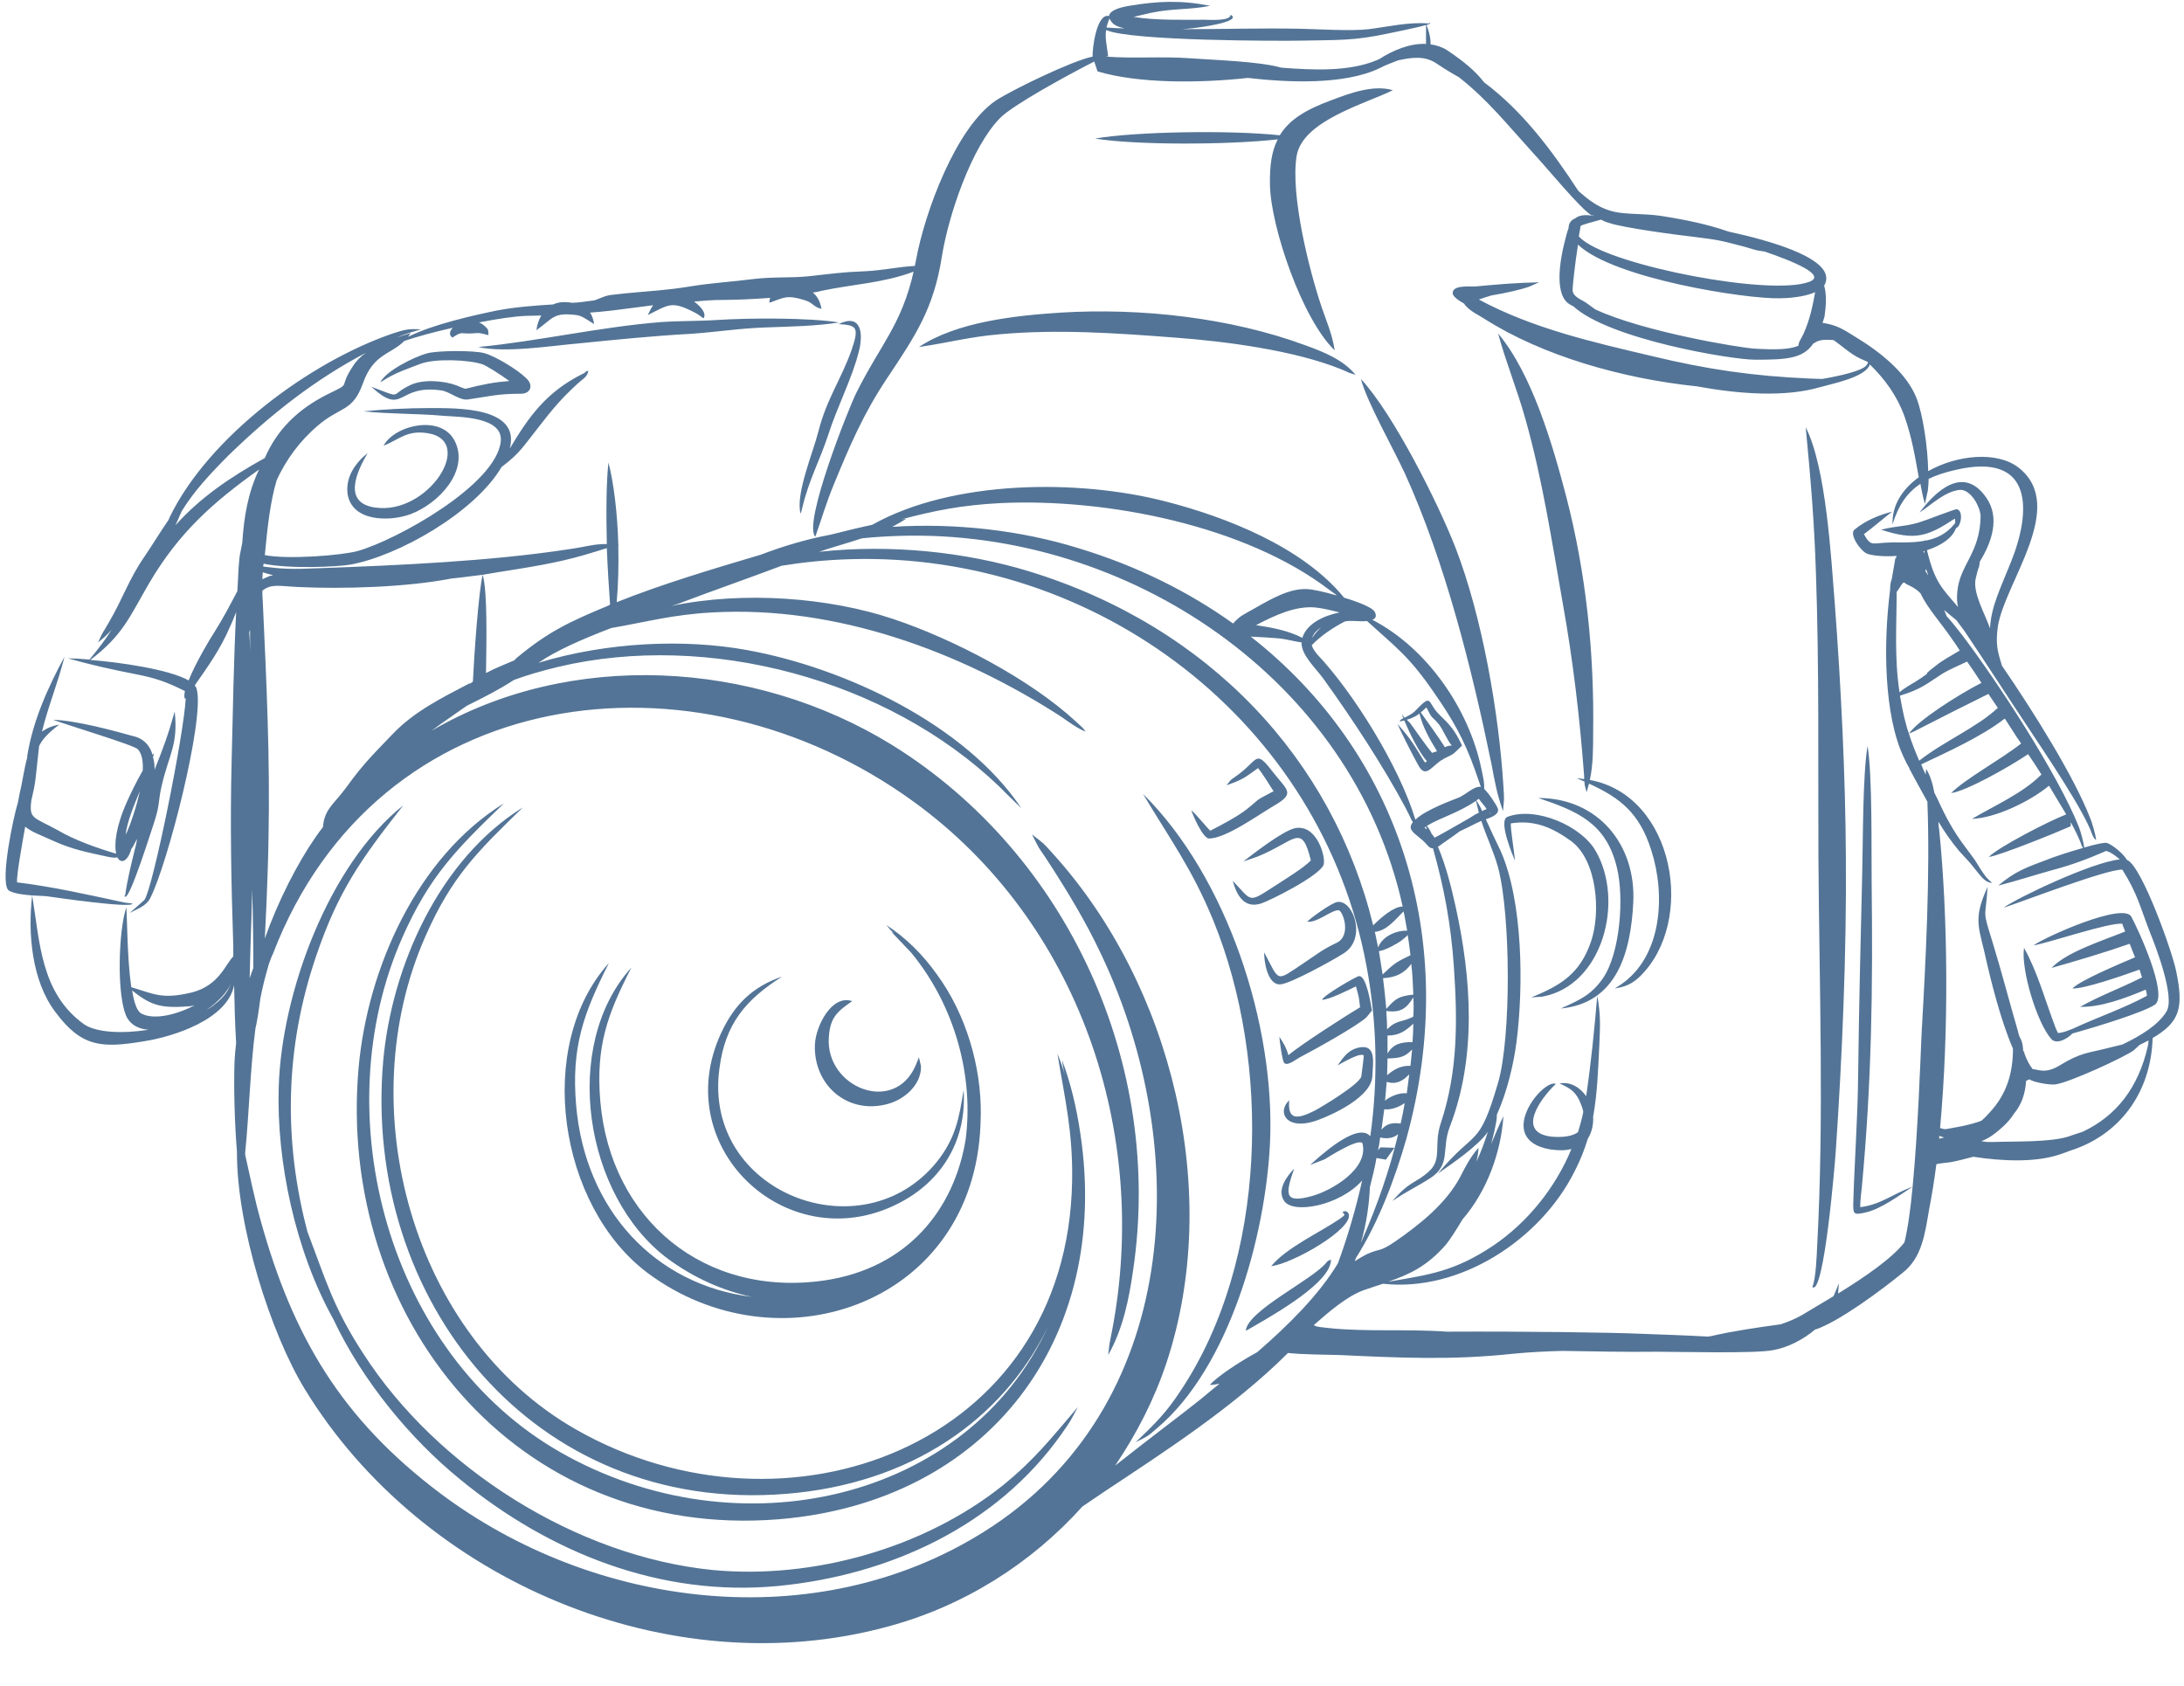 <?xml version="1.0" encoding="UTF-8" standalone="no"?><svg xmlns="http://www.w3.org/2000/svg" xmlns:xlink="http://www.w3.org/1999/xlink" fill="#000000" height="362.5" preserveAspectRatio="xMidYMid meet" version="1" viewBox="-1.2 -0.4 469.6 362.5" width="469.6" zoomAndPan="magnify"><g id="change1_1"><path d="M 182.035 214.867 C 179.039 216.98 177.277 218.215 177.016 222.617 C 176.223 233.363 191.02 239.438 195.684 228.695 L 196.387 226.934 L 196.832 228.871 C 196.918 232.836 193.305 236.008 189.695 236.973 C 181.066 239.352 173.668 232.922 174.02 224.203 C 174.195 220.238 177.633 213.371 182.035 214.867 Z M 244.562 170.301 C 262.707 188.27 273.098 220.152 271.867 245.516 C 270.895 265.246 263.234 293.516 247.559 306.727 C 245.359 308.664 245.535 308.398 242.98 309.723 C 247.117 305.758 249.496 303.469 252.668 298.625 C 271.336 270.617 272.133 228.078 259.711 197.605 C 255.137 186.422 250.555 180.344 244.562 170.301 Z M 276.008 236.184 C 275.652 240.32 277.5 240.406 281.379 238.469 C 283.051 237.59 290.977 232.836 291.508 231.074 C 291.508 230.984 292.035 227.109 292.035 226.582 C 291.418 225.699 286.926 228.43 286.398 228.695 C 287.629 227.023 288.512 225.523 290.715 224.906 C 294.941 223.852 293.973 228.254 293.883 230.984 C 293.707 235.387 285.605 239.176 282.262 240.406 C 275.391 242.965 273.273 238.734 276.008 236.184 Z M 272.133 271.848 C 275.391 267.887 282.699 264.539 286.836 261.719 C 288.336 260.664 287.895 260.84 287.453 260.227 C 287.98 259.871 288.512 260.051 288.777 260.574 C 290.008 263.746 276.621 271.406 272.133 271.848 Z M 266.672 285.766 C 266.934 281.445 281.113 274.754 284.02 271.055 C 284.371 270.617 284.285 270.793 284.988 270.441 C 284.902 271.32 284.988 270.879 284.816 271.496 C 283.402 276.43 271.426 283.035 266.672 285.766 Z M 101.625 74.219 C 114.484 72.984 128.312 69.812 141.082 68.848 C 144.957 68.578 148.918 68.672 152.969 68.402 C 159.84 67.965 172.52 67.875 179.215 68.934 C 174.285 69.727 168.734 69.812 163.805 69.992 C 157.812 70.168 152.617 71.051 146.98 71.402 C 139.055 71.84 131.305 72.633 123.379 73.426 C 117.215 73.957 107.438 75.539 101.625 74.219 Z M 196.387 74.219 C 204.578 68.758 217.262 67.441 226.863 66.82 C 244.035 65.766 263.324 67.875 279.527 73.863 C 283.402 75.273 287.629 76.945 290.273 80.207 C 287.543 79.324 289.922 80.117 287.102 78.973 C 277.062 74.922 262.27 72.984 251.434 72.191 C 238.93 71.227 226.16 70.344 213.652 71.484 C 207.312 72.016 202.469 73.34 196.387 74.219 Z M 291.418 81.086 C 298.379 88.574 308.066 107.859 311.762 117.375 C 317.484 132.168 321.098 152.867 322.066 168.719 C 322.242 171.891 322.242 170.832 321.98 174.004 C 320.656 170.301 320.219 167.75 319.512 163.961 C 315.285 143.445 309.559 120.543 300.93 101.52 C 298.465 96.148 292.738 86.109 291.418 81.086 Z M 78.641 82.762 C 85.684 85.402 82.34 84.613 87.008 82.41 C 89.734 81.086 94.23 81.438 97.043 82.496 C 97.395 82.672 98.457 83.113 98.895 83.199 C 102.684 82.234 104.973 81.789 108.32 81.527 C 106.293 80.031 103.301 78.18 102.508 77.918 C 99.512 76.945 92.555 76.684 89.473 77.742 C 86.656 78.801 83.75 79.766 81.195 81.438 L 80.574 81.789 C 81.898 79.238 87.973 76.332 90.441 75.629 C 92.645 74.922 100.746 74.922 102.945 75.539 C 105.238 76.156 110.078 79.062 111.93 80.91 C 113.516 82.32 112.984 84.168 110.957 84.262 C 105.766 84.262 104.266 84.789 99.422 85.492 C 97.574 85.754 95.547 83.816 93.699 83.555 C 84.012 82.145 85.773 89.277 78.641 82.762 Z M 110.875 81.352 L 111.051 81.352 C 110.957 81.352 110.957 81.352 110.875 81.352 Z M 324.535 184.66 C 324.18 183.777 320.836 176.027 322.945 175.234 C 329.023 172.945 338.801 177.176 341.883 182.547 C 348.137 193.289 343.469 211.52 330.434 213.898 L 328.059 214.074 C 334.484 211.434 338.535 208.965 340.914 202.008 C 343.027 195.754 342.234 184.57 336.598 180.434 C 332.547 177.523 328.762 175.852 323.652 176.645 C 323.562 177.879 324.445 182.984 324.535 184.66 Z M 323.738 176.469 Z M 329.551 171.184 C 342.41 171.184 350.602 181.227 349.984 193.641 C 349.457 204.211 346.551 215.309 334.398 216.453 C 338.273 214.691 340.914 213.637 343.469 209.938 C 347.164 204.562 348.051 192.586 346.461 186.156 C 344.176 176.559 337.922 174.004 329.551 171.184 Z M 337.832 166.961 C 338.359 166.961 338.887 167.043 339.418 167.137 L 339.418 166.43 C 338.449 153.656 337.039 141.594 334.75 128.91 C 332.457 115.875 330.434 102.578 326.82 89.805 C 325.062 83.465 322.594 77.477 320.922 71.312 C 328.234 80.031 332.633 95.18 335.543 106.277 C 339.855 122.832 341.621 140.094 341.355 157.184 C 341.355 160.523 341.355 164.051 340.648 167.309 C 358.879 170.656 363.547 197.781 351.395 209.586 C 349.719 211.168 348.312 211.785 346.023 212.137 L 347.258 211.344 C 356.238 205.266 356.941 191.969 353.863 182.457 C 351.309 174.355 347.164 171.184 340.473 168.102 C 340.297 168.719 340.121 169.34 339.945 169.949 C 339.504 168.277 339.504 168.453 339.504 167.66 C 338.977 167.398 338.449 167.219 337.832 166.961 Z M 387.062 91.48 C 391.469 100.109 392.523 119.574 393.316 129.438 C 394.637 146.965 395.605 166.254 395.695 183.867 C 395.867 204.211 394.902 227.199 393.492 247.539 C 393.406 248.863 391.027 278.457 388.473 276.34 C 389.266 274.754 389.441 269.207 389.527 267.445 C 391.027 239.617 389.969 211.695 389.793 183.867 C 389.703 163.434 389.969 143.445 389.266 123.008 C 388.91 111.738 388.121 102.578 387.062 91.48 Z M 418.855 110.68 C 418.855 110.59 418.77 110.504 418.77 110.414 C 418.77 110.504 418.855 110.59 418.855 110.68 Z M 419.738 110.68 C 419.824 110.59 419.914 110.59 419.914 110.504 Z M 415.859 243.312 L 416.035 243.312 Z M 409.258 157.359 C 411.105 154.539 420.004 148.902 424.844 146.434 C 423.875 144.938 422.82 143.352 421.762 141.855 C 420.09 142.648 417.625 143.703 416.391 144.5 C 412.867 146.785 411.898 147.758 407.41 149.164 L 407.32 149.164 C 407.586 150.664 407.848 152.16 408.199 153.656 C 408.551 154.98 408.816 156.211 409.258 157.359 Z M 411.461 163.172 C 416.832 158.941 423.875 156.035 428.367 151.809 L 426.344 148.812 C 421.676 151.105 417.008 153.48 412.34 155.859 C 410.051 157.008 410.93 156.652 409.258 157.359 C 409.875 159.387 410.668 161.32 411.461 163.172 Z M 460.164 212.398 C 455.758 214.25 450.562 216.188 446.07 216.102 C 450.035 213.809 454.879 212.051 459.371 209.762 C 459.195 209.23 459.016 208.703 458.84 208.086 C 455.141 209.41 446.777 212.312 444.398 212.137 C 446.16 210.379 454.348 206.941 457.871 205.441 C 457.43 204.387 457.082 203.418 456.727 202.535 C 451.441 204.387 445.191 206.238 439.906 207.734 C 443.164 204.301 450.738 201.922 455.758 199.895 C 455.492 199.191 455.227 198.66 455.141 198.223 C 452.145 197.957 439.555 202.273 436.027 202.891 C 438.23 201.215 455.406 193.469 457.082 196.727 C 458.398 199.102 465.18 213.723 462.098 215.656 C 459.723 217.246 450.121 220.238 444.398 221.824 C 443.254 223.059 440.961 224.203 439.906 223.059 C 436.734 219.535 433.301 207.91 434.004 203.418 C 437 208.789 438.582 214.867 440.785 220.594 C 440.785 220.68 441.141 221.383 441.312 221.734 C 442.812 221.559 443.34 221.207 444.574 220.77 C 449.859 218.301 455.406 216.453 460.426 213.723 C 460.426 213.461 460.34 212.93 460.164 212.398 Z M 77.844 97.027 C 75.469 101.082 72.387 107.773 79.52 108.742 C 90.793 110.328 100.922 94.648 91.055 92.801 C 86.391 91.922 84.629 94.121 81.277 95.441 C 83.574 91.039 93.699 88.574 96.605 94.473 C 99.777 100.906 92.992 107.949 87.094 110.152 C 82.602 111.824 74.41 111.824 73.531 105.746 C 73.09 102.137 75.207 99.141 77.844 97.027 Z M 295.117 203.332 C 296 200.953 298.992 199.633 301.371 199.723 C 301.195 198.574 300.93 197.43 300.754 196.285 L 300.578 195.578 C 298.727 197.43 296.965 199.723 294.41 199.984 C 294.68 201.039 294.855 202.184 295.117 203.332 Z M 296.086 209.141 C 298.555 206.766 299.082 206.414 302.074 205.004 C 301.898 203.508 301.723 202.008 301.461 200.602 C 301.285 200.953 301.105 201.039 300.137 201.832 C 299.344 202.449 296.703 203.945 295.293 204.121 C 295.559 205.797 295.82 207.469 296.086 209.141 Z M 296.879 216.543 C 298.902 214.25 299.609 213.809 302.691 213.461 C 302.605 211.258 302.516 209.055 302.25 206.855 C 300.754 208.879 298.992 209.762 296.176 209.938 C 296.438 212.137 296.703 214.34 296.879 216.543 Z M 297.055 220.945 C 298.992 218.918 300.137 219.449 302.516 218.301 C 302.605 218.215 302.691 218.215 302.691 218.215 C 302.777 216.805 302.777 215.48 302.691 214.074 C 301.195 216.453 299.961 217.422 296.879 216.98 C 296.965 218.301 297.055 219.625 297.055 220.945 Z M 273.539 29.566 C 262.531 30.797 242.715 30.797 234.258 29.391 C 242.891 27.895 263.148 27.539 273.98 28.688 C 276.008 25.336 279.617 23.137 285.164 21.113 C 289.129 19.613 294.148 17.766 298.289 18.996 C 292.477 21.902 278.824 25.516 277.59 33.18 C 276.27 41.547 280.234 57.484 282.961 65.59 C 284.109 68.934 285.254 71.484 285.781 74.922 C 278.824 68.32 272.043 48.414 271.867 39.43 C 271.781 35.289 272.219 32.121 273.539 29.566 Z M 179.129 69.285 C 183.973 66.91 184.5 71.312 183.445 75.273 C 182.035 80.91 178.777 87.168 176.926 92.977 C 174.988 98.879 172.789 102.578 171.289 108.828 C 171.027 109.977 171.465 108.48 170.938 110.062 C 169.789 105.922 173.668 96.766 174.723 92.539 C 176.574 85.227 179.656 81.262 181.945 74.746 C 183.621 69.812 182.918 69.551 179.129 69.285 Z M 297.141 226.141 C 298.379 224.027 300.047 223.676 302.516 223.676 C 302.605 222.352 302.691 221.031 302.691 219.715 C 300.93 221.383 299.52 222.266 297.141 222.266 C 297.141 223.5 297.141 224.82 297.141 226.141 Z M 297.055 230.809 C 298.465 229.574 299.961 228.695 302.074 228.781 C 302.164 227.637 302.34 226.492 302.43 225.258 C 300.84 226.934 299.785 227.109 297.141 227.199 C 297.141 228.43 297.055 229.574 297.055 230.809 Z M 296.613 236.27 C 297.668 235.387 299.609 234.508 301.285 234.684 C 301.461 233.273 301.637 231.953 301.812 230.633 C 301.637 230.809 301.285 231.074 300.84 231.512 C 299.52 232.484 298.289 232.66 296.965 232.219 C 296.879 233.539 296.703 234.945 296.613 236.27 Z M 295.82 242.523 C 296.965 241.199 298.199 240.938 299.961 241.199 C 300.312 239.703 300.578 238.293 300.84 236.797 C 299.52 237.68 297.938 238.293 296.438 238.117 C 296.262 239.438 296.086 240.762 295.91 241.992 Z M 295.117 246.926 L 295.645 246.309 L 298.641 246.398 L 296.789 248.953 L 294.766 248.598 C 294.41 250.711 293.883 252.738 293.355 254.852 C 293.18 258.816 292.562 262.953 291.418 266.828 L 291.684 266.215 C 294.941 258.816 297.582 251.152 299.434 243.488 C 298.379 244.281 297.316 244.547 295.559 244.195 C 295.469 245.074 295.293 246.047 295.117 246.926 Z M 28.879 169.688 C 27.555 172.855 26.148 176.289 25.797 179.109 C 25.887 178.934 25.973 178.672 26.148 178.406 C 26.852 176.82 28.086 173.301 28.879 169.688 Z M 2.105 189.238 C 2.016 189.238 2.016 189.238 1.93 189.238 Z M 43.148 216.805 C 45.082 215.656 46.668 214.25 47.637 212.758 C 47.988 212.137 48.254 211.605 48.516 210.992 C 47.727 212.664 46.582 213.988 44.996 215.395 C 44.469 215.836 43.852 216.277 43.148 216.805 Z M 40.684 215.746 C 40.062 215.922 39.449 216.016 38.832 216.016 C 32.93 216.453 30.906 215.48 27.207 212.578 C 27.648 215.219 28.262 217.156 29.32 217.598 C 31.961 218.918 36.629 217.859 40.684 215.746 Z M 190.93 200.16 C 189.434 198.66 190.047 199.277 190.754 200.16 Z M 129.723 206.68 C 124.262 217.512 121.617 224.73 122.676 237.238 C 124.613 259.871 139.758 275.902 160.457 278.457 C 154.203 277.133 148.039 274.402 142.402 270.266 C 124.348 256.789 119.414 224.379 134.562 207.645 C 129.371 217.773 126.898 224.555 127.871 236.355 C 130.074 261.988 150.414 278.633 176.047 274.93 C 194.012 272.289 203.965 259.609 206.43 244.633 C 208.191 231.16 204.227 216.102 194.891 204.652 C 194.453 204.121 194.012 203.684 193.57 203.242 C 186.789 195.93 197.359 207.383 190.488 199.984 L 190.754 200.07 L 189.344 198.484 C 193.57 201.215 197.27 204.914 200.266 209.141 C 206.52 217.684 209.773 228.871 209.688 239.09 C 209.688 240.496 209.598 241.902 209.516 243.312 C 206.781 280.566 165.828 293.957 138.086 273.348 C 118.887 258.992 113.691 224.469 129.723 206.68 Z M 85.508 172.77 C 76.523 184.219 71.504 191.18 66.746 205.266 C 59.969 225.172 59.793 245.074 64.902 264.449 C 68.863 274.844 70.449 280.742 76.879 290.605 C 92.73 315.27 122.762 334.289 152.09 337.195 C 173.578 339.223 197.445 332.531 214.355 319.055 C 221.312 313.418 224.836 308.84 230.562 302.145 C 228.797 305.406 229.242 304.789 227.039 307.957 C 212.949 327.863 189.871 338.344 166.004 340.633 C 140.816 343.012 116.949 333.5 97.664 317.645 C 87.184 309.102 76.789 296.684 70.449 283.211 C 62.348 268.68 58.207 249.391 58.734 233.273 C 59.352 212.93 69.566 185.449 85.508 172.77 Z M 273.891 222.531 C 274.949 224.203 275.391 224.906 275.832 226.492 C 278.738 224.027 288.863 217.598 291.242 216.188 C 290.887 213.285 291.062 214.43 290.359 211.695 C 288.336 212.664 284.902 214.43 283.051 214.602 C 283.316 213.637 290.359 209.586 290.977 209.496 C 292.652 209.23 293.621 216.016 293.797 216.895 L 292.652 218.301 C 290.887 220.062 281.379 225.348 278.648 226.758 C 277.68 227.199 275.652 228.957 274.949 228.164 C 274.508 227.812 273.891 223.148 273.891 222.531 Z M 276.094 227.285 C 276.094 227.371 276.094 227.461 276.184 227.551 C 276.094 227.461 276.094 227.371 276.094 227.285 Z M 270.633 204.387 C 274.066 210.902 273.012 210.727 279.266 206.59 C 282.172 204.652 283.141 203.77 286.309 202.273 C 289.48 200.602 287.453 195.227 286.574 195.312 C 284.816 195.402 282.082 198.047 279.879 197.781 C 280.496 197.078 284.988 193.816 286.309 193.555 C 289.746 192.938 292.828 201.48 287.629 204.652 C 284.988 206.324 276.27 211.082 274.156 211.258 C 271.25 211.52 270.547 205.973 270.633 204.387 Z M 263.852 188.977 C 268.168 193.555 267.109 193.816 273.012 190.031 C 274.773 188.887 279.352 186.066 280.586 184.66 C 280.586 184.66 280.586 184.66 280.672 184.66 C 278.648 176.383 277.414 180.434 269.223 183.777 L 266.141 184.836 C 268.434 183.074 274.418 178.406 277.148 177.699 C 281.996 176.645 283.93 184.043 283.402 185.539 C 282.523 187.918 271.867 193.289 269.84 193.906 C 266.32 194.965 264.73 192.145 263.852 188.977 Z M 254.957 173.828 C 256.102 174.797 258.215 177.438 259.008 178.23 C 261.297 177.086 265.086 175.059 266.934 173.559 C 270.016 171.098 268.254 172.062 272.219 169.949 C 272.395 169.863 272.57 169.773 272.66 169.773 C 271.602 168.102 270.367 166.078 269.312 164.758 C 266.496 166.781 266.055 167.219 262.531 168.453 C 263.676 167.043 263.059 167.574 264.555 166.516 C 269.578 162.996 268.52 160.441 272.66 165.809 C 275.742 169.688 277.324 170.219 272.57 172.945 C 269.137 174.973 262.445 179.816 258.832 179.902 C 257.422 179.992 255.137 174.531 254.957 173.828 Z M 259.184 178.316 L 259.273 178.406 C 259.273 178.316 259.184 178.316 259.184 178.316 Z M 273.098 170.391 C 273.098 170.477 273.188 170.656 273.273 170.746 C 273.188 170.656 273.188 170.477 273.098 170.391 Z M 286.836 131.289 C 285.078 130.848 283.316 130.41 281.73 130.234 C 277.414 129.789 272.926 131.906 268.875 134.02 C 272.309 134.547 275.742 135.164 278.824 136.75 C 279.793 133.668 283.402 131.992 286.836 131.289 Z M 280.938 136.75 C 281.469 135.953 282.172 135.164 282.875 134.461 C 281.906 135.164 281.199 135.867 280.938 136.75 Z M 305.512 163.961 L 305.598 163.961 C 305.512 163.961 305.512 163.961 305.512 163.961 Z M 305.688 151.633 Z M 301.285 154.363 L 301.988 155.066 C 302.605 155.859 305.422 159.996 306.742 161.496 C 307.094 161.32 307.27 161.32 307.801 161.145 C 306.125 158.414 304.805 156.125 304.012 153.043 C 303.309 153.57 302.516 154.008 301.285 154.363 Z M 309.031 162.902 C 308.945 162.996 308.77 163.082 308.68 163.082 C 306.391 164.668 305.246 167.043 303.66 163.961 C 302.164 161.234 300.578 158.062 299.258 155.242 C 302.25 158.59 302.867 159.82 304.98 163.258 C 305.07 163.258 305.156 163.434 305.246 163.605 L 305.598 163.258 C 303.836 161.234 301.898 157.266 300.754 154.539 C 300.578 154.539 300.488 154.539 300.312 154.629 C 300.137 154.629 299.961 154.715 299.785 154.715 C 299.695 154.539 300.047 154.273 300.578 154.008 C 300.402 153.746 300.312 153.48 300.227 153.219 L 300.84 153.922 C 301.637 153.48 302.516 153.043 302.953 152.602 C 306.918 148.461 305.598 150.574 308.152 153.129 C 310.617 155.508 311.586 156.562 313.172 159.91 C 311.324 161.672 311.676 161.586 309.648 162.555 C 309.473 162.645 309.207 162.727 309.031 162.902 Z M 304.277 152.777 C 305.512 154.539 308.242 158.238 309.473 160.266 C 310 159.996 310.527 159.91 310.969 159.91 C 310 158.855 309.121 156.562 308.242 155.418 C 306.48 153.305 306.918 154.539 305.512 151.723 C 305.246 151.898 304.895 152.336 304.277 152.777 Z M 307.094 161.848 Z M 306.125 161.938 C 306.039 161.938 305.949 161.938 305.949 162.023 C 305.949 161.938 306.039 161.938 306.125 161.938 Z M 305.422 177.352 L 305.07 177.523 C 305.246 177.699 305.422 177.789 305.598 177.965 Z M 317.484 174.004 C 317.84 173.828 318.191 173.648 318.457 173.559 C 317.93 172.77 317.133 171.891 316.781 171.359 L 316.254 171.711 C 317.047 173.031 317.047 172.945 317.484 174.004 Z M 314.934 175.41 C 315.551 174.973 316.168 174.617 316.781 174.355 C 316.605 173.559 316.344 172.68 316.168 171.801 C 312.293 174.441 308.504 175.41 305.598 177.176 C 306.039 177.699 306.391 178.316 306.652 178.934 C 306.918 179.199 307.094 179.461 307.27 179.727 C 308.68 179.023 312.469 176.82 314.934 175.41 Z M 318.984 174.18 C 319.07 174.355 319.16 174.531 319.336 174.617 C 319.25 174.531 319.16 174.355 318.984 174.18 Z M 316.516 171.098 Z M 303.133 175.852 C 305.422 173.648 311.41 171.535 312.469 171.098 C 314.227 170.301 315.812 168.543 317.223 168.809 C 316.957 168.188 317.223 168.719 315.988 165.281 C 313.609 158.59 311.148 154.273 307.094 148.461 C 301.723 140.621 298.727 138.598 292.738 133.141 C 290.977 133.316 288.602 132.871 287.805 133.316 C 285.43 134.547 282.789 136.309 280.848 138.336 C 281.023 138.949 281.469 139.656 282.082 140.363 C 289.746 148.461 299.695 164.402 303.133 175.852 Z M 37.859 109.535 C 37.422 110.504 36.98 111.562 36.543 112.531 C 41.824 106.629 48.254 102.227 55.742 98.082 C 58.293 92.184 62.609 87.695 69.305 84.344 C 74.762 81.703 71.328 83.379 74.676 78.355 C 75.379 77.215 76.348 76.242 77.492 75.453 C 66.574 81.176 57.152 88.574 48.078 97.379 C 43.941 101.52 40.508 105.219 37.859 109.535 Z M 166.977 209.586 C 159.051 214.602 154.73 219.801 153.496 229.312 C 149.801 256.086 184.234 269.297 200.266 249.391 C 204.227 244.371 205.023 240.145 205.988 233.977 C 206.695 244.195 201.852 252.914 192.953 257.848 C 169 271.145 142.227 246.836 153.852 221.734 C 156.672 215.656 160.547 211.785 166.977 209.586 Z M 236.641 6.051 C 236.375 7.637 236.727 9.043 237.078 11.691 L 236.551 11.773 C 242.715 12.219 248.438 11.691 254.691 12.129 C 259.098 12.48 269.402 12.746 274.332 14.152 C 281.199 14.68 288.777 15.035 294.766 12.57 L 295.383 12.301 C 298.199 10.453 301.988 8.867 305.422 9.043 C 305.422 8.078 305.422 5.082 305.422 5.082 L 305.422 5.172 L 305.332 4.996 C 303.309 5.609 298.199 6.582 297.492 6.758 C 289.746 8.43 286.398 8.164 278.473 8.34 C 274.242 8.43 241.746 8.43 236.641 6.051 Z M 237.34 3.586 C 237.078 4.289 236.816 4.996 236.727 5.523 C 237.957 5.609 239.281 5.699 240.602 5.699 C 239.281 5.434 238.309 4.996 237.781 4.289 C 237.605 4.023 237.43 3.762 237.34 3.586 Z M 290.098 270.793 C 291.062 270.176 291.949 269.648 292.652 269.297 C 295.82 267.887 295.293 268.941 298.902 266.477 C 304.098 262.867 309.738 258.375 312.73 252.738 C 314.051 250.184 314.844 248.598 316.691 246.398 C 316.691 247.277 316.516 248.336 316.254 249.391 C 317.223 247.363 318.016 245.16 318.719 242.965 C 316.691 245.957 310.879 249.922 307.977 251.945 C 316.168 242.078 316.691 246.836 320.922 232.391 C 323.738 222.707 323.652 196.461 320.922 186.156 C 319.953 182.633 318.457 179.637 317.309 176.113 C 316.781 176.383 316.254 176.559 315.812 176.82 C 314.934 177.262 313.875 177.789 312.73 178.316 C 311.5 179.199 310.441 179.992 309.383 180.695 C 308.945 180.961 308.504 181.398 307.977 181.664 C 309.738 185.805 310.879 190.473 311.762 194.434 C 315.199 209.938 316.344 226.844 310.527 241.902 C 308.68 246.66 310.879 250.098 306.215 253.004 C 303.484 254.762 301.285 255.734 298.199 257.848 C 302.164 253.266 303.043 254.234 306.125 251.414 C 308.945 248.777 307.004 245.867 308.594 241.109 C 312.293 230.016 312.203 219.004 311.41 207.469 C 310.793 198.398 309.297 190.387 306.918 182.016 C 306.48 182.016 306.125 181.84 305.688 181.312 C 304.453 179.816 302.953 179.109 302.34 178.141 C 301.988 177.613 302.074 176.996 302.605 176.383 C 302.074 175.586 302.516 176.207 301.016 173.301 C 296.176 164.227 289.57 154.188 283.492 145.73 C 281.906 143.445 278.562 140.535 278.648 137.715 C 276.973 137.539 275.125 136.926 273.363 136.836 C 272.484 136.75 269.664 136.574 267.727 136.484 C 299.344 161.234 313.082 201.391 301.195 244.457 C 298.727 253.09 295.207 262.426 290.359 270.09 C 290.273 270.352 290.184 270.527 290.098 270.793 Z M 415.773 244.457 C 416.035 244.371 416.48 244.281 416.832 244.195 L 415.773 243.844 Z M 458.84 224.289 L 457.605 225.434 C 455.582 226.934 443.867 232.309 440.875 232.746 C 439.641 233.012 435.676 232.219 435.238 231.688 C 434.797 231.777 434.621 231.953 434.445 232.039 C 434.27 234.859 433.387 237.238 431.891 239 C 431.273 239.969 430.484 240.938 429.516 241.816 C 427.402 243.754 426.168 244.457 424.844 244.984 L 426.078 245.16 L 427.312 245.16 C 431.891 244.984 439.379 245.25 443.43 244.02 C 444.75 243.578 445.715 243.227 446.602 242.965 C 453.91 239.527 458.574 233.449 460.602 224.645 C 460.691 224.289 460.777 223.762 460.777 223.32 C 460.25 223.586 459.547 223.938 458.84 224.289 Z M 435.852 229.488 C 437.176 229.574 438.582 230.547 441.664 228.695 C 446.426 225.789 447.566 226.141 452.941 224.73 L 455.141 224.203 C 459.195 222.266 462.895 219.977 464.652 217.07 C 466.504 213.988 462.367 203.242 461.043 199.984 C 458.84 194.262 458.398 191.793 455.141 186.598 C 451.883 186.422 433.215 193.641 429.602 194.785 C 432.332 192.762 448.711 184.926 454.613 184.395 C 453.469 183.43 451.969 182.367 451.355 182.633 C 451.441 182.633 451.355 182.633 451.531 182.633 C 447.215 184.484 444.398 185.539 439.816 186.773 C 436.027 187.828 432.242 189.062 428.457 190.031 C 432.066 186.949 434.621 186.066 439.113 184.395 C 439.906 184.043 443.516 182.809 446.688 181.93 C 446.512 181.664 446.336 181.398 446.246 180.961 C 445.805 179.816 445.012 178.141 444.043 176.383 L 444.043 177.262 C 441.312 178.492 428.719 183.602 426.434 183.867 C 428.367 181.84 438.848 176.383 443.078 174.707 C 441.93 172.77 440.609 170.656 439.379 168.543 C 435.238 171.977 427.84 175.496 422.82 175.68 C 427.574 172.855 433.828 170.125 437.703 166.164 L 437.879 166.34 C 436.824 164.668 435.852 163.172 434.887 161.762 C 430.57 164.668 421.41 169.773 418.328 170.125 C 421.41 167.043 428.895 162.996 433.387 159.473 L 432.418 158.062 C 431.539 156.738 430.746 155.418 429.867 154.102 C 424.934 157.973 417.273 161.41 411.898 163.961 C 412.164 164.668 412.516 165.461 412.867 166.164 C 412.867 165.984 412.867 165.723 412.957 164.934 C 413.836 166.34 414.363 168.102 414.719 170.039 C 414.98 170.566 415.246 171.098 415.508 171.625 C 417.184 175.32 418.855 178.406 421.324 181.664 C 424.055 185.363 422.73 183.43 424.844 186.773 C 425.723 188.094 426.078 188.535 427.137 189.414 C 425.902 189.5 424.844 188.184 424.141 187.305 C 421.762 184.395 423.262 186.066 420.09 182.633 C 418.328 180.52 416.922 178.492 415.598 176.289 C 415.598 176.91 415.684 177.613 415.773 178.141 C 417.625 196.641 417.887 221.121 415.949 242.168 C 417.449 242.523 416.391 242.523 420.793 241.727 C 422.379 241.375 423.699 241.023 424.844 240.586 C 425.375 240.145 425.902 239.617 426.609 238.82 C 430.305 234.859 431.625 230.281 431.625 225.082 C 428.895 218.828 426.785 209.938 426.078 206.941 C 424.406 198.926 422.82 197.691 426.168 190.297 C 425.723 197.691 424.934 194.699 427.312 202.449 C 429.25 208.789 430.836 214.953 432.684 221.297 C 432.773 221.648 432.863 222.09 433.039 222.531 C 433.566 223.41 433.742 224.113 433.828 225.523 L 433.918 225.789 L 434.004 225.609 L 434.094 226.141 C 434.531 227.371 435.148 228.605 435.852 229.488 Z M 50.895 116.316 C 51.246 110.766 52.129 105.484 54.508 100.555 C 44.73 107.508 37.332 114.023 30.906 124.945 C 26.59 132.344 25.27 136.133 18.223 141.504 C 24.742 142.031 35.133 143.527 39.359 145.906 C 40.859 142.121 44.027 136.836 44.906 135.516 C 46.844 132.434 48.164 129.883 49.84 126.707 C 49.926 125.035 50.016 123.363 50.105 121.688 C 50.367 118.344 50.281 119.574 50.895 116.316 Z M 184.148 115.348 C 180.977 116.402 177.719 117.281 174.898 118.254 C 190.312 116.578 206.34 118.254 220.168 122.48 C 258.832 134.371 285.344 162.902 294.059 198.574 C 295.734 196.902 298.465 194.523 300.402 194.523 C 289.656 145.645 241.305 113.41 192.426 114.82 C 189.434 114.906 186.703 115.086 184.148 115.348 Z M 192.516 111.297 L 193.66 111.117 C 192.777 111.738 191.723 112.266 190.664 112.883 C 204.402 112 218.41 113.672 230.648 117.461 C 243.156 121.246 254.34 126.801 263.938 133.668 C 265.527 131.906 265.965 131.906 268.875 130.234 C 272.133 128.383 276.094 126.09 279.793 126.27 C 280.762 126.27 283.316 126.801 286.047 127.586 C 285.871 127.41 285.781 127.41 286.047 127.586 L 286.223 127.586 L 284.641 126.445 C 266.582 112.617 236.816 106.719 214.004 107.773 C 205.375 108.215 199.562 109.445 192.516 111.297 Z M 103.301 144.324 C 105.238 143.266 107.172 142.559 109.375 141.594 C 109.551 141.418 109.727 141.242 109.902 141.062 C 116.773 135.34 121.441 133.223 129.457 129.883 L 129.98 129.613 C 129.723 126.18 129.457 121.863 129.277 117.461 C 127.605 117.992 125.844 118.52 124.348 118.961 C 118.359 120.719 111.844 121.688 105.766 122.656 C 104.621 122.832 103.652 123.008 102.594 123.188 C 103.652 127.059 103.387 137.629 103.301 144.324 Z M 52.57 139.656 C 52.57 138.07 52.57 136.574 52.57 135.074 L 52.395 135.516 C 52.484 136.926 52.57 138.246 52.57 139.656 Z M 53.273 207.734 C 53.273 202.184 53.188 196.461 53.012 190.824 C 52.922 194.875 52.836 198.926 52.66 203.066 C 52.57 205.09 52.57 207.469 52.484 209.938 C 52.746 209.141 53.012 208.438 53.273 207.734 Z M 54.773 214.34 C 54.422 217.07 54.07 219.359 53.719 220.77 C 52.57 229.664 52.395 238.645 51.516 247.453 L 51.516 247.895 C 52.57 252.562 53.539 257.406 54.855 262.074 C 61.816 287.172 72.297 304.699 93.258 320.551 C 126.465 345.566 174.195 351.641 210.305 329.008 C 252.844 302.41 255.484 246.75 235.582 204.828 C 232.148 197.516 228.27 191.18 223.867 184.395 C 221.578 180.961 222.633 182.809 220.699 179.023 C 223.602 181.312 222.898 180.609 225.277 183.254 C 250.906 211.605 261.738 256.176 249.586 292.723 C 246.941 300.648 243.156 307.957 238.574 314.742 C 245.797 309.016 253.371 303.379 257.07 300.383 C 258.301 299.328 259.625 298.273 261.031 297.125 C 260.242 297.301 259.535 297.391 258.922 297.391 C 260.504 295.629 265.086 292.547 269.137 290.344 C 275.742 284.617 282.348 278.102 286.488 271.23 C 288.602 265.422 290.359 259.434 291.684 253.441 C 286.836 258.906 276.711 260.754 274.863 257.758 C 273.363 255.379 275.477 252.562 277.062 250.887 C 275.215 256.262 274.773 258.461 280.848 256.789 C 285.078 255.645 293.09 250.977 291.773 245.516 L 291.684 245.34 C 290.535 244.457 284.109 248.598 283.668 248.863 L 280.496 250.098 C 281.996 248.777 290.625 240.586 293.441 243.93 C 295.117 231.953 294.941 219.715 292.652 207.469 C 282.961 154.715 234.613 118.254 181.594 119.84 C 175.957 120.016 171.203 120.543 166.883 121.246 C 159.402 124.066 152.004 126.621 144.605 129.438 L 143.195 129.883 C 158.781 126.621 177.191 128.117 190.84 132.695 C 203.789 137.012 220.344 145.645 230.297 154.891 C 231.797 156.301 231.445 155.859 232.234 156.914 C 230.562 156.301 228.539 154.805 227.039 153.746 C 205.109 139.566 178.422 129.789 152.004 131.289 C 143.547 131.73 137.91 133.316 130.25 134.637 C 124.262 136.926 118.359 139.48 114.57 142.121 C 129.371 137.629 146.016 136.926 159.488 139.391 C 180.359 143.176 206.34 155.332 218.41 173.387 C 216.734 171.801 215.152 170.219 213.562 168.629 C 189.52 145.645 151.035 135.34 118.797 143 C 115.188 143.879 112.105 144.766 109.285 145.82 C 106.027 147.934 103.211 149.344 99.16 151.367 C 96.691 153.129 94.137 154.805 91.586 156.738 C 121.18 139.391 160.723 141.328 190.664 159.82 C 228.539 183.34 248.969 228.605 242.453 272.645 C 241.57 278.895 240.25 285.414 237.078 290.961 C 237.52 287.352 237.168 289.555 237.871 285.941 C 246.152 243.227 230.824 197.781 195.246 171.977 C 147.949 137.629 79.961 146.176 57.504 204.652 C 57.152 205.355 56.887 206.148 56.621 206.855 C 56.27 207.996 56.004 209.141 55.652 210.379 C 55.301 211.695 55.035 213.02 54.773 214.34 Z M 95.988 123.977 C 86.035 125.914 72.387 126.27 63.051 125.828 C 58.91 125.652 57.152 125.035 55.211 126.621 C 55.211 127.324 55.211 128.117 55.301 128.91 C 56.094 146.176 56.887 162.555 56.535 179.816 C 56.535 181.574 56.27 191.617 55.742 201.391 C 58.648 193.203 62.785 185.188 66.574 179.727 C 67.102 178.934 67.633 178.23 68.246 177.438 C 68.512 173.559 70.715 172.422 73.266 168.895 C 76.879 163.875 79.168 161.672 83.398 157.266 C 87.973 152.512 94.055 149.52 99.777 146.527 L 99.867 146.609 L 100.48 146.176 C 100.746 140.445 101.715 126.621 102.594 123.188 C 100.219 123.449 98.105 123.801 95.988 123.977 Z M 55.211 124.152 C 55.742 123.891 56.18 123.715 56.797 123.449 C 56.977 123.449 57.234 123.363 57.504 123.273 C 56.797 123.098 56.094 122.922 55.301 122.656 Z M 279.441 289.641 C 280.059 289.555 280.672 289.465 281.289 289.465 C 280.672 289.465 280.059 289.555 279.441 289.641 Z M 343.027 46.828 C 341.531 47.27 338.887 47.887 338.625 48.238 C 338.625 48.59 338.449 49.383 338.273 50.438 C 338.535 50.703 338.801 50.969 339.152 51.23 C 346.195 56.867 379.488 63.297 387.77 60.215 C 391.73 58.809 384.422 55.812 378.254 53.695 C 375.879 53.344 376.938 53.52 373.855 52.641 C 368.391 51.23 368.566 51.23 363.02 50.527 C 359.762 50.176 347.785 48.59 344.789 47.535 C 344.086 47.355 343.555 47.094 343.027 46.828 Z M 385.477 73.957 C 385.742 72.723 385.477 73.602 386.621 71.312 C 387.945 68.32 388.559 65.41 389.09 62.418 C 386.621 63.562 382.746 63.738 381.426 63.738 C 374.203 63.914 345.758 59.512 338.098 52.203 C 337.48 56.164 336.863 61.449 336.949 62.152 C 337.125 63.473 338.977 64.09 339.855 64.707 L 341.797 66.117 C 351.922 70.875 372.793 74.395 376.141 74.57 C 380.723 74.836 383.543 74.746 385.477 73.957 Z M 411.723 127.148 C 410.137 125.562 408.641 125.387 408.289 124.859 C 408.199 124.859 408.199 124.859 408.113 124.859 C 407.586 125.211 407.32 126.004 406.617 126.883 C 406.617 134.105 406.086 140.891 407.234 148.461 C 408.641 147.23 409.961 146.703 411.898 145.379 C 414.98 143.266 411.02 145.82 415.156 142.648 C 416.301 141.68 418.594 140.445 420.18 139.48 C 419.738 138.773 419.297 138.07 418.77 137.363 C 415.949 133.223 413.309 130.492 411.723 127.148 Z M 412.34 118.164 L 412.602 118.52 L 412.602 118.078 Z M 419.473 132.965 C 418.504 132.168 417.625 131.465 416.832 130.762 C 417.008 131.199 417.184 131.641 417.359 132.078 C 418.328 133.141 419.383 134.461 420.617 136.043 C 428.191 145.996 441.312 166.078 445.805 177.438 C 446.07 178.055 446.777 180.52 446.953 181.84 C 449.328 181.137 451.355 180.695 451.883 180.871 C 452.941 181.227 455.316 183.074 456.113 184.484 C 456.199 184.57 456.289 184.57 456.289 184.57 C 459.457 186.242 465.801 204.035 466.68 208.262 C 468.441 216.453 467.383 219.449 461.656 222.797 C 461.305 234.594 454.523 243.668 443.957 247.012 C 443.078 247.363 442.281 247.629 441.488 247.895 C 436.383 249.566 429.426 249.305 423.086 248.336 C 421.41 248.777 419.738 249.215 418.328 249.48 C 417.008 249.656 415.949 249.742 415.156 249.922 C 414.719 253.355 414.188 256.613 413.574 259.785 C 412.691 264.891 412.074 270 407.934 273.258 C 403.535 276.867 394.195 283.828 389.09 285.504 L 389.266 285.324 C 386.531 287.699 383.098 289.375 380.102 289.902 C 376.316 290.695 359.586 290.254 355.004 290.254 C 348.227 290.344 341.441 290.168 334.75 290.078 C 331.227 290.168 327.617 290.344 324.09 290.695 C 310.879 292.105 299.961 291.574 286.75 290.961 C 283.668 290.871 278.914 290.871 275.742 290.52 C 264.027 302.234 248.793 312.012 236.199 320.375 C 234.875 321.258 233.203 322.402 231.527 323.547 C 220.52 335.789 206.078 344.949 189.695 349.352 C 142.84 362.121 89.559 339.574 64.375 298.359 C 56.977 286.293 49.664 263.133 49.75 247.277 C 49.223 240.848 49.047 233.273 49.223 227.902 C 49.312 226.582 49.402 225.172 49.574 223.852 C 49.312 219.715 49.223 215.48 49.137 211.434 C 47.727 218.828 36.012 222.531 29.758 223.5 C 20.688 224.996 16.375 224.82 10.734 217.246 C 5.625 210.555 4.746 200.246 5.719 192.145 C 3.516 191.969 1.137 191.617 0.52 190.914 C -1.152 188.711 1.664 175.32 2.633 172.238 L 2.723 171.801 C 2.812 171.359 2.898 170.922 2.988 170.391 C 3.602 167.926 3.953 165.02 4.66 162.465 L 4.66 162.113 C 5.895 154.539 9.062 147.492 12.676 140.797 C 11.18 146.703 9.152 151.457 7.828 156.914 C 8.801 156.211 9.945 155.684 11.531 155.418 C 9.062 157.266 7.918 158.59 7.211 159.996 C 7.125 160.793 7.039 161.586 6.949 162.379 C 6.422 167.137 6.508 167.66 5.543 171.711 C 5.016 175.762 5.98 175.234 11.266 178.141 C 14.699 180.168 19.543 181.93 23.77 183.164 C 23.332 181.137 23.684 177.352 26.148 171.891 C 26.852 170.301 28.176 167.574 29.496 165.281 C 29.586 163.258 29.32 161.672 28.438 160.703 C 27.648 159.82 12.676 155.332 10.207 154.363 C 15.227 154.539 23.066 156.652 28.086 158.062 C 29.938 158.68 31.082 160.09 31.609 161.938 C 31.695 161.762 31.785 161.672 31.871 161.586 C 31.871 161.848 31.785 162.113 31.695 162.379 C 31.961 163.258 32.047 164.227 32.047 165.195 L 32.047 165.105 C 33.988 160.176 34.871 157.887 36.363 152.602 C 37.156 159.645 35.133 161.848 33.633 168.277 C 32.754 171.801 33.281 172.238 32.047 176.113 C 31.52 177.613 26.766 192.938 25.707 192.406 L 25.531 192.32 C 25.621 192.145 25.707 192.145 25.707 192.145 C 26.148 188.887 27.031 185.363 27.824 182.105 C 28 181.488 28.176 180.785 28.262 179.992 C 25.887 184.57 27.648 180.52 26.941 182.457 C 26.148 184.926 24.742 185.363 24.039 183.953 C 23.508 184.043 23.066 184.043 22.188 183.867 C 17.695 182.895 14.348 182.281 10.121 180.344 C 7.652 179.199 5.543 178.492 4.219 177.352 C 3.426 181.754 2.367 187.742 2.457 189.324 C 10.383 190.297 17.605 191.969 25.445 193.641 C 25.707 193.73 27.117 193.816 27.293 193.906 C 27.207 194.965 10.734 192.586 8.887 192.32 C 8.18 192.23 7.039 192.23 5.719 192.145 C 7.387 202.273 7.566 213.105 16.812 219.801 C 19.457 221.648 25.004 221.91 30.73 221.031 C 28.789 220.855 27.117 220.152 26.148 218.477 C 23.77 214.074 24.297 199.367 25.973 194.699 C 26.148 197.254 26.148 205.883 27.031 211.871 C 32.047 213.371 33.633 214.516 39.977 213.02 C 45.965 211.52 47.285 206.855 48.961 205.266 L 48.961 203.066 C 48.516 189.5 48.254 176.734 48.609 163.082 C 48.871 152.602 49.047 141.77 49.574 131.199 C 49.223 132.168 48.781 133.223 48.254 134.371 C 46.141 139.301 43.496 142.914 40.684 146.965 C 40.859 147.23 41.035 147.492 41.117 147.848 C 42.793 154.449 34.777 185.629 31.082 192.762 C 30.199 194.434 28.438 194.965 26.676 195.93 L 29.848 193.117 C 31.695 190.559 38.391 157.359 38.738 149.695 L 38.566 149.871 C 38.391 149.609 38.391 148.988 38.566 148.199 C 34.516 146.176 32.227 145.379 27.648 144.5 C 22.715 143.527 18.309 142.559 13.379 141.152 C 14.348 141.152 16.02 141.242 18.047 141.418 C 20.246 138.773 21.656 136.836 22.805 134.988 C 22.012 135.953 21.039 136.836 19.895 137.715 C 21.215 134.812 20.426 136.574 22.273 133.316 C 25.176 128.383 26.5 124.152 29.848 119.309 C 31.695 116.578 33.281 113.941 35.043 111.387 L 35.305 110.766 C 43.676 93.508 65.516 77.301 83.48 71.227 C 85.949 70.43 86.832 70.254 89.297 70.43 C 87.27 71.051 86.035 71.312 84.102 72.191 C 85.156 71.84 86.125 71.484 87.094 71.227 C 86.918 71.484 86.738 71.754 86.566 72.016 C 91.762 69.375 100.832 67.348 105.59 66.379 C 109.727 65.59 113.691 65.32 117.742 65.059 C 118.887 64.531 120.207 64.441 121.793 64.707 C 122.496 64.707 123.289 64.617 123.992 64.531 C 124.875 64.441 125.758 64.266 126.641 64.18 C 130.074 62.859 128.75 63.211 133.242 62.68 C 138.613 62.152 141.785 62.066 147.246 61.184 C 152.09 60.391 156.055 60.215 160.809 59.598 C 165.211 59.07 168.648 59.422 172.875 58.984 C 177.633 58.453 180.012 58.102 184.852 57.922 C 188.637 57.746 191.988 56.957 195.508 56.781 C 195.598 56.34 195.684 55.898 195.773 55.461 C 197.621 45.332 204.316 27.012 212.949 21.199 C 216.469 18.91 229.324 12.656 233.73 11.773 C 233.645 10.016 234.613 2.352 237.254 3.059 C 237.43 1.562 240.602 1.031 241.57 0.855 C 247.82 -0.199 252.844 -0.375 259.008 0.855 C 254.605 1.738 250.816 1.387 246.328 2.352 C 245.797 2.441 244.125 2.883 242.539 3.234 C 247.117 4.023 253.812 3.848 257.688 3.848 C 258.832 3.848 263.324 4.199 263.41 2.793 L 263.586 2.883 C 265.703 4.379 255.84 5.609 255.75 5.609 C 255.137 5.699 254.164 5.785 252.934 5.879 C 261.473 5.879 269.93 5.609 278.473 5.785 C 282.613 5.879 289.129 6.316 293.09 5.879 C 297.23 5.348 301.812 4.289 305.949 4.645 C 306.039 4.645 306.215 4.555 306.301 4.465 L 306.301 4.645 C 306.215 4.73 305.949 4.82 305.512 4.996 C 305.863 5.699 306.48 7.723 306.391 9.137 C 307.621 9.312 308.77 9.664 309.914 10.367 C 313.172 12.57 315.812 14.598 317.93 17.324 C 326.207 23.488 332.547 32.031 338.184 40.664 C 339.945 42.16 342.586 44.715 346.988 45.332 C 350.422 45.773 353.242 45.508 357.121 46.211 C 360.906 46.828 365.926 47.797 370.418 49.383 C 380.195 51.496 389.969 54.664 391.293 58.453 C 391.645 59.422 391.469 60.301 391.027 61.008 C 391.645 63.121 391.379 65.766 391.113 67.613 C 391.027 67.965 390.852 68.496 390.676 69.023 C 393.672 69.465 395.078 70.344 397.984 72.191 C 402.914 75.188 408.816 79.766 410.93 85.316 C 412.25 88.75 413.309 95.707 413.398 100.906 C 419.648 97.379 428.191 96.59 432.773 100.109 C 443.516 108.391 429.777 124.945 428.367 134.371 C 427.84 138.246 428.367 139.832 429.25 142.734 C 436.383 153.129 444.836 166.781 448.184 175.41 C 448.535 176.113 449.418 179.109 449.508 180.258 C 448.977 179.816 448.887 179.551 448.625 178.934 C 446.863 173.828 438.32 161.234 434.887 156.035 C 430.305 149.164 425.812 142.121 421.234 135.34 C 420.617 134.547 420.09 133.754 419.473 132.965 Z M 413.223 123.098 L 413.398 123.273 C 413.223 122.832 413.133 122.395 412.957 121.953 C 412.957 122.039 412.867 122.219 412.777 122.395 C 412.957 122.656 413.133 122.832 413.223 123.098 Z M 427.223 139.742 L 427.137 139.656 L 427.223 139.832 Z M 424.492 120.367 C 423.699 125.652 425.02 118.078 423.613 123.977 C 422.91 127.059 425.637 131.641 426.695 134.723 C 426.871 130.141 428.984 126.004 431.188 120.457 C 435.5 109.797 436.297 96.676 419.297 100.637 C 417.008 101.164 415.07 101.785 413.484 102.578 C 413.484 103.543 413.398 104.426 413.309 105.133 L 412.691 107.949 C 412.25 106.453 411.984 105.043 411.723 103.637 C 408.816 105.57 406.969 108.301 405.734 112.352 C 405.559 108.215 407.934 104.691 411.371 102.227 C 410.578 97.906 409.961 93.859 408.289 89.102 C 406.703 84.699 404.062 81.086 400.801 77.918 L 400.801 78.094 C 399.742 80.734 392.961 82.059 390.145 82.852 C 382.57 85.051 372.793 84.344 363.637 82.672 C 347.52 81 330.434 76.066 318.105 68.227 C 317.223 67.613 314.496 66.379 313.609 64.883 C 312.203 64.09 311.148 63.297 311.148 62.594 C 311.234 60.832 314.668 61.273 316.168 61.184 C 320.742 60.746 325.062 60.391 329.73 60.301 L 327.527 61.273 C 326.031 61.801 322.77 62.594 319.512 63.121 C 318.543 63.387 317.578 63.738 316.781 64.004 C 328.406 70.254 341.266 73.16 353.949 76.156 C 366.012 79.062 375.789 80.473 388.031 81 L 390.586 81.086 C 394.727 80.383 399.039 79.324 400.012 78.27 C 400.273 78.004 400.363 77.828 400.449 77.566 L 400.363 77.391 C 399.305 76.945 398.246 76.508 397.191 75.805 C 396.223 75.188 394.637 73.863 393.051 72.723 C 391.555 72.633 390.145 72.547 389.09 73.25 C 388.91 73.34 388.824 73.426 388.648 73.516 C 386.445 76.773 382.746 76.945 376.141 76.945 C 371.121 76.945 344.703 72.547 337.039 65.41 C 336.773 65.32 336.598 65.234 336.508 65.145 C 332.812 63.297 334.309 55.367 335.102 52.109 C 335.453 50.703 335.719 49.559 336.07 48.676 C 336.07 47.621 336.598 46.914 337.48 46.562 C 338.359 45.859 339.594 45.684 341.531 46.035 L 341.355 45.949 C 341.18 45.859 341.266 45.859 341.09 45.949 C 338.711 44.629 331.316 35.555 328.582 32.648 C 322.508 25.957 318.719 21.113 312.469 16.18 C 311.5 15.652 310.09 14.859 307.711 13.273 C 305.156 11.516 302.34 11.949 299.434 12.57 C 298.113 13.098 296.789 13.539 295.469 14.242 C 287.805 17.941 275.566 17.324 267.109 16.355 C 256.719 17.5 243.594 17.59 234.789 14.949 L 234.082 12.832 C 228.184 15.828 216.469 22.254 213.828 24.984 C 207.66 31.242 202.73 45.949 201.32 54.758 C 199.562 66.027 195.598 71.84 189.434 81.086 C 184.41 88.664 181.508 95.441 178.07 103.812 C 176.398 107.859 175.52 111.031 174.109 114.996 C 171.379 112.266 181.242 87.426 182.918 84.082 C 188.199 73.516 192.602 69.551 195.246 58.016 C 188.637 60.48 182.473 60.656 175.34 62.152 C 174.812 62.328 174.195 62.418 173.578 62.504 C 174.547 63.297 175.164 64.441 175.43 66.027 C 173.492 65.5 173.758 64.707 171.641 64.09 C 167.941 62.945 167.238 63.648 164.242 64.707 C 164.242 64.355 164.242 64.004 164.418 63.648 C 160.809 63.914 157.199 64.09 154.203 64.09 C 152.004 64.09 149.977 64.266 148.039 64.441 C 149.625 65.59 150.77 67.086 150.062 68.051 C 149.273 67.523 149.098 67.262 148.039 66.73 C 143.195 64.266 142.664 65.059 138.086 67.348 C 138.438 66.645 138.789 65.852 139.23 65.234 C 136.324 65.59 133.332 66.027 130.336 66.379 C 128.664 66.555 127.074 66.73 125.668 66.82 C 126.109 67.441 126.371 68.227 126.551 69.285 C 125.316 68.578 124.086 67.523 122.762 67.348 C 117.742 66.73 117.832 67.965 114.133 70.605 C 114.309 69.375 114.66 68.32 115.188 67.441 L 111.844 67.523 C 109.465 67.613 105.766 68.145 101.801 68.934 C 102.242 69.109 102.684 69.375 103.125 69.812 C 103.914 70.523 103.738 70.523 103.828 71.66 C 102.945 71.484 102.156 71.137 101.184 71.227 C 97.664 71.578 98.457 70.605 96.078 72.191 C 95.285 71.66 95.461 70.781 96.164 70.078 C 92.203 70.957 88.414 72.016 85.773 72.898 C 82.602 75.98 79.082 75.629 76.789 82.145 C 74.586 88.223 72.035 86.898 67.012 91.215 C 63.227 94.473 60.32 98.438 58.293 102.84 C 56.887 107.508 56.27 113.32 55.742 118.961 C 60.586 119.93 72.211 119.047 75.734 118.078 C 84.102 115.699 105.414 103.898 106.469 94.562 C 107.086 89.191 97.664 89.277 94.23 89.016 C 88.414 88.488 82.867 88.664 76.965 88.047 C 81.453 87.602 86.477 87.344 91.055 87.344 C 97.137 87.344 110.781 87.074 108.406 96.059 C 112.457 89.277 116.242 83.816 124.348 79.855 C 124.965 79.504 124.523 79.504 125.316 79.324 C 125.051 80.734 124.086 81.086 122.938 82.145 C 119.238 85.578 117.742 87.426 114.57 91.48 C 111.227 95.707 110.605 97.027 106.645 100.023 C 100.832 109.887 84.359 119.137 74.234 120.984 C 71.418 121.512 60.848 121.953 55.477 120.809 L 55.387 121.426 C 59.617 121.953 61.375 122.039 67.457 121.777 C 84.453 121.16 104.18 120.281 120.91 117.727 C 125.227 117.105 126.285 116.578 129.277 116.578 C 129.102 109.621 129.191 102.664 129.633 99.055 C 130.777 103.461 131.57 110.062 131.746 116.672 L 131.922 116.672 L 131.746 116.758 C 131.836 121.07 131.746 125.387 131.395 129.086 C 141.082 125.211 152.004 121.953 162.395 118.871 C 167.238 117.023 172.262 115.523 177.457 114.555 C 180.273 113.848 183.445 113.059 186.352 112.441 C 203.609 102.754 230.648 102.578 249.41 107.422 C 262.445 110.766 278.914 117.199 287.805 128.117 C 291.062 129.086 294.059 130.32 294.41 131.199 C 294.855 132.078 294.59 132.609 293.883 132.871 C 305.773 139.039 314.668 152.16 317.309 164.844 C 317.93 167.75 317.93 167.84 317.93 169.246 C 318.984 170.219 320.656 172.855 320.836 173.387 C 321.273 174.531 319.863 175.234 318.281 175.762 C 319.336 178.141 320.395 180.344 321.453 182.547 C 326.293 193.469 326.383 211.785 324.887 223.586 C 324.27 228.344 322.859 234.422 320.656 239.266 C 320.656 240.32 320.48 241.109 320.129 242.785 C 319.863 243.754 319.688 244.723 319.426 245.605 C 320.219 243.754 321.012 241.727 322.066 239.617 C 321.539 247.363 318.543 255.734 313.258 261.809 C 311.852 264.188 310.527 266.215 309.738 267.184 C 305.688 271.848 301.898 273.609 297.316 275.195 C 306.125 273.699 311.586 272.992 319.863 267.445 C 327.172 262.516 333.25 255.027 336.684 246.66 C 335.453 247.012 333.957 247.012 332.109 246.75 C 319.953 244.633 330.52 231.512 333.34 232.66 C 329.906 235.918 324.711 243.227 332.547 244.02 C 334.926 244.195 336.863 243.93 338.098 243.051 C 338.535 241.551 338.977 240.145 339.242 238.645 C 339.152 238.207 338.977 237.59 338.711 236.973 C 337.746 234.422 336.508 233.629 334.133 232.57 C 336.508 232.129 338.535 233.449 339.855 235.301 C 340.914 228.078 341.621 221.031 342.234 213.723 C 343.027 217.859 342.852 220.328 342.676 224.469 C 342.41 230.016 342.234 234.859 341.355 239.703 C 341.441 241.375 341.09 243.051 340.207 244.457 C 339.504 246.75 338.625 249.039 337.395 251.414 C 330.082 266.125 312.73 277.484 296.176 275.637 C 294.855 276.078 293.441 276.516 291.949 277.047 C 288.336 278.363 284.285 281.891 281.289 284.531 C 281.906 284.973 283.051 284.973 284.371 285.148 C 292.301 286.027 301.461 285.324 309.914 285.941 C 326.645 285.852 345.23 286.117 351.309 286.383 C 356.238 286.559 361.172 286.73 366.012 286.996 L 366.629 286.91 C 371.652 285.766 376.582 285.059 381.691 284.355 C 383.273 283.828 384.773 283.211 386.18 282.418 C 387.945 281.359 390.324 279.953 392.961 278.363 L 393.141 278.102 L 394.195 275.551 L 394.02 277.75 C 399.57 274.316 405.559 270.266 408.289 266.742 C 408.992 263.922 409.605 259.609 410.051 254.762 C 407.234 256.613 403.184 259.609 399.922 260.312 C 397.281 260.93 397.281 260.574 397.281 258.461 C 397.543 249.215 398.246 240.145 398.336 230.719 C 398.512 216.102 398.863 201.742 399.215 187.129 C 399.391 180.168 399.305 166.164 400.363 159.996 C 401.418 166.516 401.156 182.367 401.242 189.68 C 401.508 212.312 401.242 232.219 399.129 254.852 C 399.039 255.645 398.777 257.758 398.777 259.168 C 403.184 258.637 405.559 256.438 410.051 254.762 C 411.195 242.875 411.723 227.551 411.984 221.648 C 412.867 206.414 413.836 187.652 413.223 171.977 C 412.074 169.863 410.668 167.398 409.434 165.02 L 409.168 165.195 L 409.434 164.934 C 408.902 164.051 408.465 163.172 408.113 162.379 C 403.887 153.395 403.707 138.07 405.207 126.445 C 405.207 125.562 405.293 124.77 405.559 124.152 C 405.82 122.566 406.086 120.984 406.348 119.574 L 406.441 119.754 C 406.441 119.574 406.527 119.309 406.617 119.137 C 404.062 119.309 401.684 119.137 400.363 118.695 C 398.953 118.254 396.309 114.469 397.543 113.496 C 399.832 111.562 402.828 110.328 405.645 109.621 C 403.707 111.117 401.594 112.969 399.57 114.469 C 401.242 117.281 401.066 116.316 405.734 116.227 C 408.023 116.227 410.402 116.316 412.602 115.875 L 412.691 115.523 L 412.691 115.875 C 415.156 115.434 417.359 114.379 419.031 112.266 L 419.207 112.09 C 419.207 111.738 419.207 111.387 419.121 111.117 C 413.223 114.996 410.578 115.875 403.27 113.496 C 407.055 112.531 408.992 112.883 412.516 111.562 C 412.691 111.562 419.207 109.008 419.559 109.094 C 421.059 109.445 420.441 112.883 419.383 113.145 C 418.594 115.348 416.125 116.934 413.133 117.902 C 414.805 124.859 416.391 126.09 419.824 130.141 C 419.559 129.176 419.559 128.207 419.648 126.883 C 420.18 120.984 424.492 118.695 424.668 110.68 C 424.668 108.742 422.555 104.602 420.004 104.953 C 416.832 105.395 414.102 108.125 411.547 109.797 C 414.98 105.219 420.973 99.492 425.902 106.629 C 428.895 110.941 427.047 116.227 424.492 120.367 Z M 111.227 173.211 C 101.449 182.723 95.902 188.094 90.266 200.953 C 74.059 237.59 87.27 286.82 122.676 306.988 C 167.59 332.617 228.359 310.688 229.324 253.531 C 229.5 242.965 227.828 236.27 226.16 226.141 C 226.773 227.637 227.305 229.137 227.742 230.719 C 227.477 229.664 227.305 228.605 227.129 227.461 C 229.066 232.57 230.297 237.941 231.09 243.312 C 237.781 287.523 211.188 322.578 166.27 326.277 C 109.465 330.855 71.152 282.594 75.91 229.137 C 77.844 207.734 88.504 183.867 107.172 172.328 C 97.043 182.105 91.23 187.828 85.332 201.129 C 68.426 239.352 82.25 290.695 119.238 311.836 C 157.465 333.676 206.871 322.316 224.133 284.883 C 214.355 304.965 194.453 318.703 167.766 320.816 C 113.43 325.223 76.703 278.984 81.195 227.727 C 83.043 207.293 93.258 184.395 111.227 173.211" fill="#537496" fill-rule="evenodd"/></g></svg>